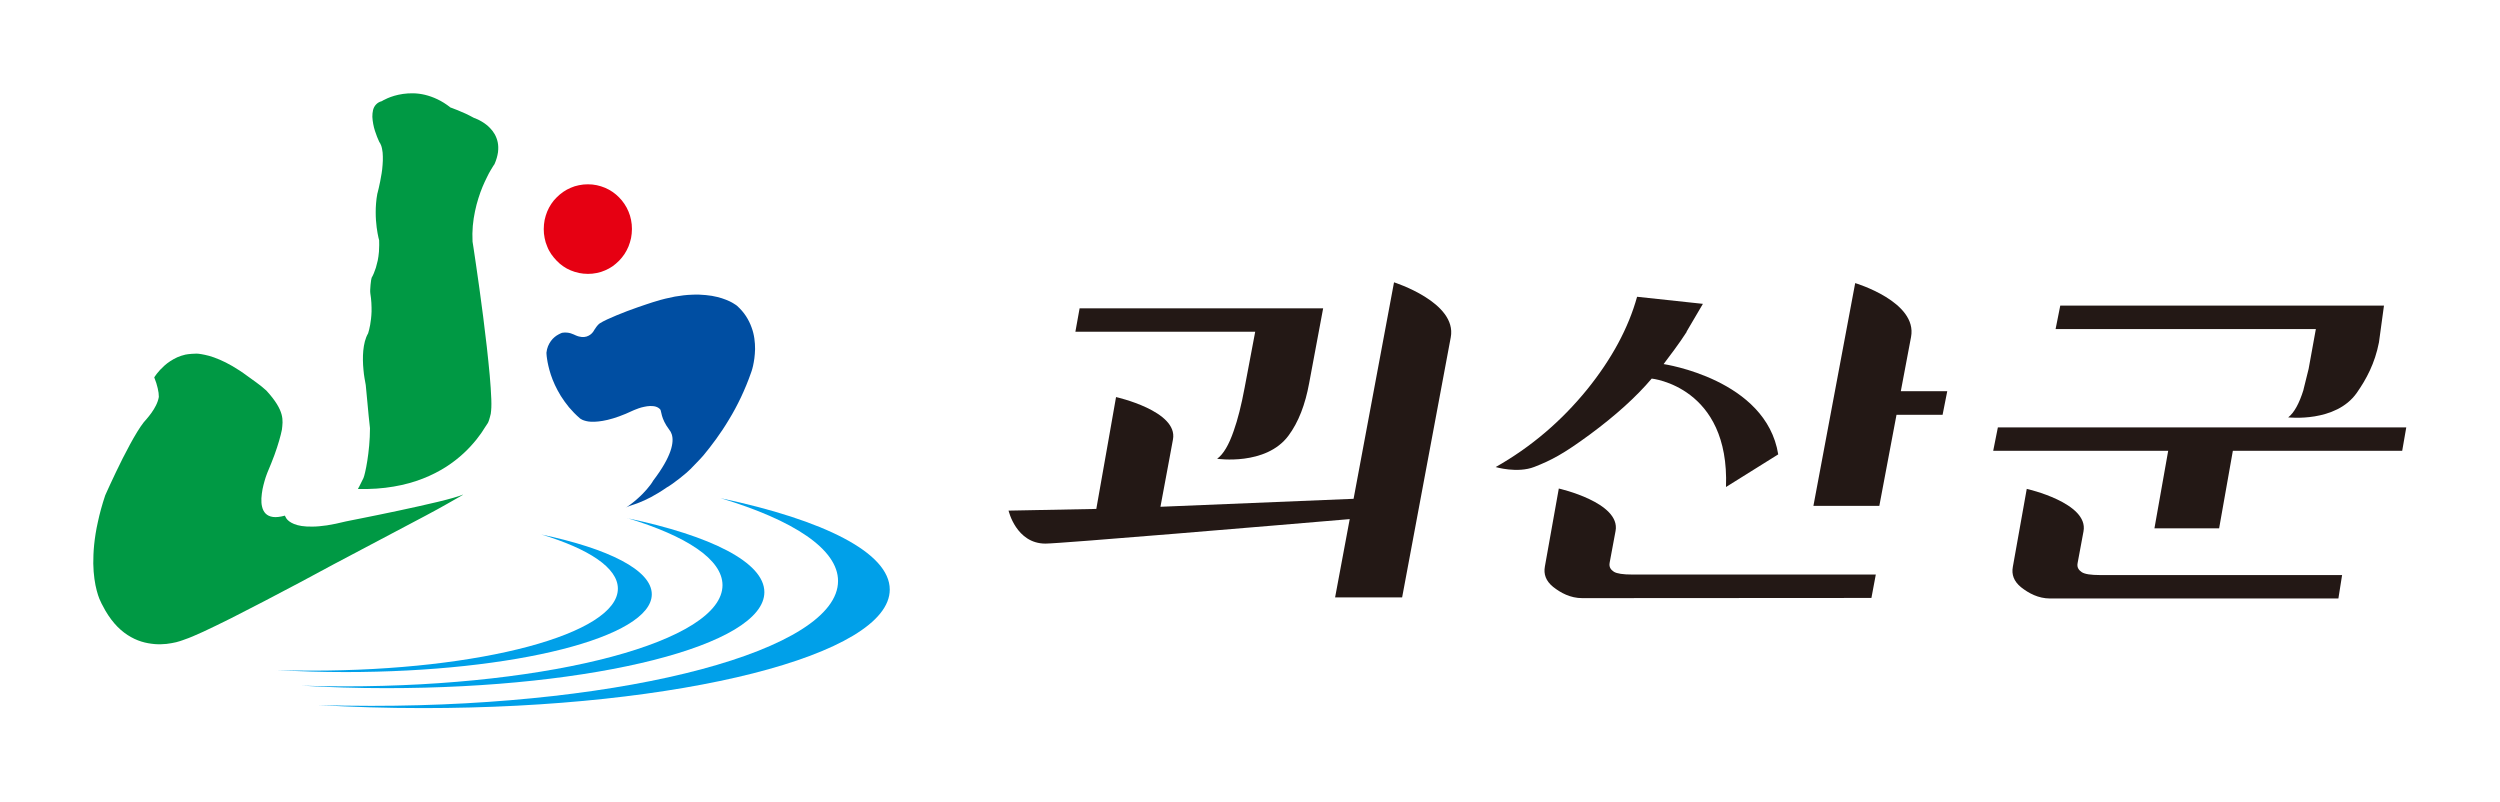 <svg width="134" height="43" viewBox="0 0 134 43" fill="none" xmlns="http://www.w3.org/2000/svg">
<path d="M74.72 15.131L72.552 26.736L62.2 27.163C62.2 27.163 62.427 25.941 62.663 24.681C62.734 24.297 62.805 23.914 62.871 23.555C63.159 22.026 59.82 21.283 59.82 21.283L59.433 23.483L58.762 27.278L54.059 27.369C54.059 27.369 54.465 29.137 56.037 29.137C56.802 29.137 68.448 28.155 72.345 27.824L71.561 32.022H75.154C75.154 32.022 77.412 19.951 77.761 18.078C78.111 16.204 74.715 15.131 74.715 15.131H74.72Z" fill="#231815"/>
<path d="M66.713 20.776C66.538 21.72 66.34 22.496 66.127 23.095C65.867 23.852 65.57 24.35 65.239 24.59C65.239 24.59 67.851 24.978 69.06 23.354C69.603 22.625 69.962 21.677 70.17 20.541L70.921 16.525H57.867L57.641 17.781H67.279L66.713 20.776Z" fill="#231815"/>
<path d="M90.407 17.786C90.024 18.394 89.443 19.146 89.169 19.515C89.169 19.515 94.666 20.32 95.313 24.355L92.513 26.104C92.716 20.718 88.532 20.292 88.532 20.292C87.701 21.274 86.595 22.271 85.221 23.287C83.795 24.336 83.148 24.671 82.241 25.026C81.335 25.381 80.168 25.035 80.168 25.035C82.048 23.972 83.682 22.582 85.07 20.876C86.392 19.238 87.285 17.579 87.748 15.907L91.276 16.286C90.959 16.827 90.666 17.326 90.397 17.781L90.407 17.786Z" fill="#231815"/>
<path d="M107.086 22.908L106.836 24.163H116.215L115.478 28.318H118.945L119.681 24.163H128.758L128.976 22.908H107.086Z" fill="#231815"/>
<path d="M123.469 20.89C123.238 21.633 122.964 22.127 122.647 22.371C122.647 22.371 125.198 22.668 126.326 21.053C126.832 20.33 127.294 19.477 127.512 18.351L127.781 16.381H110.43L110.18 17.637H124.13L123.743 19.769L123.464 20.895L123.469 20.89Z" fill="#231815"/>
<path d="M99.438 15.174C99.438 15.174 102.791 16.171 102.432 18.063C102.267 18.935 101.884 20.967 101.884 20.967C101.884 20.967 103.598 20.967 104.373 20.967L104.123 22.232H101.653L100.732 27.115H97.199L99.438 15.174Z" fill="#231815"/>
<path d="M100.544 30.795H87.477C86.995 30.795 86.669 30.747 86.504 30.646C86.358 30.546 86.23 30.416 86.277 30.162C86.348 29.779 86.528 28.816 86.594 28.461C86.882 26.933 83.552 26.185 83.552 26.185L82.806 30.363C82.731 30.771 82.853 31.135 83.246 31.456C83.652 31.777 84.171 32.06 84.809 32.06L100.308 32.05L100.544 30.79V30.795Z" fill="#231815"/>
<path d="M125.541 30.823H112.559C112.077 30.823 111.751 30.775 111.586 30.67C111.44 30.569 111.312 30.435 111.359 30.186C111.43 29.803 111.61 28.84 111.676 28.48C111.964 26.952 108.634 26.204 108.634 26.204L107.888 30.383C107.813 30.79 107.936 31.154 108.328 31.475C108.734 31.796 109.253 32.079 109.886 32.079H125.338L125.537 30.819L125.541 30.823Z" fill="#231815"/>
<path d="M38.624 26.703C42.539 27.881 44.919 29.439 44.919 31.14C44.919 34.839 33.717 37.834 19.898 37.834C18.935 37.834 17.986 37.819 17.051 37.791C18.855 37.896 20.734 37.954 22.671 37.954C36.489 37.954 47.691 35.107 47.691 31.6C47.691 29.63 44.163 27.872 38.624 26.703Z" fill="#00A0E9"/>
<path d="M33.626 27.771C36.795 28.73 38.726 29.985 38.726 31.365C38.726 34.36 29.654 36.789 18.462 36.789C17.683 36.789 16.913 36.775 16.152 36.751C17.616 36.837 19.137 36.885 20.705 36.885C31.898 36.885 40.97 34.581 40.97 31.739C40.97 30.143 38.112 28.72 33.626 27.776V27.771Z" fill="#00A0E9"/>
<path d="M28.986 28.639C31.555 29.415 33.118 30.431 33.118 31.552C33.118 33.977 25.77 35.946 16.702 35.946C16.069 35.946 15.446 35.937 14.832 35.917C16.017 35.984 17.25 36.023 18.52 36.023C27.588 36.023 34.936 34.154 34.936 31.854C34.936 30.56 32.622 29.405 28.99 28.643L28.986 28.639Z" fill="#00A0E9"/>
<path d="M20.345 7.641C20.345 7.641 20.331 7.612 20.308 7.56C20.284 7.507 20.251 7.43 20.213 7.339C20.175 7.248 20.138 7.138 20.1 7.023C20.062 6.908 20.029 6.779 20.005 6.649C19.982 6.52 19.963 6.386 19.958 6.261C19.958 6.132 19.968 6.012 19.996 5.897C20.024 5.787 20.076 5.686 20.152 5.605C20.227 5.523 20.331 5.456 20.463 5.423C20.463 5.423 20.492 5.403 20.544 5.375C20.596 5.346 20.676 5.308 20.775 5.264C20.874 5.221 20.992 5.178 21.134 5.135C21.271 5.097 21.427 5.058 21.602 5.034C21.772 5.011 21.96 4.996 22.154 5.001C22.352 5.006 22.56 5.03 22.777 5.082C22.995 5.135 23.217 5.212 23.448 5.322C23.68 5.432 23.911 5.576 24.147 5.763C24.147 5.763 24.157 5.763 24.175 5.772C24.194 5.777 24.223 5.787 24.256 5.801C24.289 5.816 24.331 5.83 24.378 5.849C24.426 5.868 24.482 5.887 24.539 5.911C24.596 5.935 24.662 5.964 24.728 5.993C24.794 6.022 24.865 6.05 24.941 6.084C25.016 6.117 25.092 6.156 25.167 6.194C25.243 6.232 25.323 6.276 25.403 6.319C25.403 6.319 25.432 6.328 25.484 6.347C25.535 6.367 25.606 6.4 25.691 6.443C25.776 6.486 25.871 6.544 25.97 6.611C26.069 6.678 26.168 6.759 26.263 6.86C26.357 6.956 26.442 7.066 26.518 7.196C26.589 7.325 26.645 7.469 26.678 7.627C26.711 7.785 26.716 7.962 26.693 8.159C26.664 8.355 26.608 8.566 26.504 8.801C26.504 8.801 26.485 8.83 26.447 8.882C26.409 8.94 26.362 9.021 26.301 9.122C26.239 9.227 26.168 9.352 26.098 9.505C26.022 9.654 25.946 9.821 25.866 10.008C25.791 10.195 25.71 10.401 25.644 10.622C25.573 10.842 25.512 11.077 25.46 11.326C25.408 11.575 25.366 11.834 25.342 12.107C25.318 12.38 25.314 12.663 25.328 12.95C25.328 12.95 25.347 13.07 25.38 13.281C25.413 13.492 25.46 13.799 25.512 14.172C25.564 14.546 25.63 14.982 25.696 15.461C25.762 15.94 25.833 16.458 25.899 16.985C25.965 17.517 26.031 18.058 26.093 18.59C26.149 19.117 26.206 19.635 26.249 20.114C26.291 20.588 26.32 21.024 26.334 21.393C26.348 21.762 26.334 21.968 26.305 22.179C26.305 22.179 26.225 22.515 26.173 22.625C26.121 22.735 26.107 22.721 25.994 22.908C25.88 23.099 25.729 23.32 25.54 23.555C25.351 23.789 25.125 24.043 24.855 24.292C24.586 24.542 24.27 24.791 23.906 25.026C23.543 25.256 23.132 25.471 22.664 25.653C22.197 25.835 21.677 25.984 21.101 26.08C20.52 26.18 19.883 26.228 19.184 26.209C19.184 26.209 19.217 26.152 19.269 26.051C19.32 25.95 19.396 25.807 19.481 25.625C19.566 25.442 19.831 24.225 19.831 22.951C19.731 22.098 19.651 21.034 19.604 20.636C19.585 20.531 19.561 20.406 19.538 20.267C19.514 20.128 19.495 19.975 19.481 19.812C19.467 19.654 19.453 19.482 19.453 19.309C19.453 19.137 19.453 18.964 19.472 18.791C19.491 18.624 19.514 18.456 19.557 18.298C19.599 18.14 19.656 17.996 19.731 17.867C19.731 17.867 19.736 17.848 19.746 17.814C19.755 17.78 19.774 17.728 19.788 17.661C19.802 17.594 19.821 17.512 19.84 17.416C19.859 17.32 19.873 17.21 19.887 17.09C19.901 16.971 19.911 16.837 19.916 16.693C19.916 16.549 19.916 16.396 19.906 16.233C19.897 16.07 19.878 15.902 19.849 15.72C19.821 15.543 19.887 14.953 19.92 14.886C19.958 14.824 19.996 14.747 20.034 14.656C20.071 14.57 20.109 14.465 20.147 14.35C20.18 14.235 20.213 14.105 20.246 13.966C20.274 13.822 20.298 13.669 20.312 13.492C20.326 13.319 20.331 12.912 20.322 12.879C20.312 12.845 20.298 12.797 20.284 12.73C20.27 12.668 20.251 12.586 20.237 12.495C20.218 12.404 20.204 12.299 20.189 12.184C20.175 12.069 20.161 11.944 20.152 11.805C20.142 11.671 20.138 11.527 20.138 11.374C20.138 11.221 20.142 11.062 20.157 10.899C20.171 10.737 20.189 10.564 20.223 10.392C20.223 10.392 20.232 10.358 20.246 10.305C20.26 10.248 20.284 10.166 20.303 10.071C20.326 9.97 20.35 9.85 20.378 9.721C20.402 9.591 20.43 9.448 20.454 9.299C20.478 9.151 20.497 8.997 20.506 8.844C20.52 8.691 20.525 8.537 20.52 8.389C20.52 8.245 20.506 8.106 20.478 7.977C20.454 7.847 20.412 7.737 20.36 7.646L20.345 7.641Z" fill="#009944"/>
<path d="M24.816 26.52C24.816 26.52 24.778 26.544 24.712 26.583C24.641 26.621 24.542 26.678 24.419 26.75C24.297 26.822 24.145 26.904 23.98 27C23.815 27.091 23.626 27.196 23.432 27.306C23.234 27.416 23.026 27.527 22.809 27.642C22.592 27.757 18.459 29.937 17.888 30.244C17.317 30.55 16.698 30.886 16.07 31.221C15.437 31.556 14.795 31.897 14.167 32.222C13.539 32.548 12.934 32.86 12.377 33.142C11.819 33.42 11.314 33.665 10.894 33.861C10.473 34.053 10.138 34.197 9.916 34.269C9.916 34.269 9.874 34.288 9.789 34.316C9.708 34.345 9.59 34.384 9.444 34.422C9.298 34.456 9.123 34.489 8.929 34.513C8.736 34.532 8.518 34.542 8.292 34.523C8.065 34.503 7.824 34.465 7.579 34.388C7.333 34.312 7.087 34.197 6.842 34.039C6.596 33.88 6.355 33.674 6.129 33.411C5.902 33.147 5.685 32.826 5.491 32.438C5.491 32.438 5.472 32.409 5.444 32.352C5.416 32.294 5.373 32.208 5.326 32.093C5.279 31.978 5.231 31.83 5.184 31.652C5.137 31.475 5.094 31.269 5.061 31.025C5.028 30.785 5.005 30.512 5 30.21C5 29.903 5.009 29.568 5.047 29.194C5.085 28.825 5.146 28.418 5.246 27.977C5.34 27.536 5.468 27.062 5.638 26.554C5.638 26.554 5.666 26.496 5.713 26.386C5.76 26.281 5.831 26.127 5.916 25.941C6.001 25.759 6.1 25.538 6.214 25.308C6.327 25.078 6.445 24.829 6.573 24.575C6.7 24.326 6.832 24.072 6.965 23.827C7.097 23.588 7.224 23.358 7.352 23.152C7.475 22.951 7.597 22.773 7.701 22.639C7.81 22.505 8.414 21.896 8.514 21.273C8.514 21.134 8.495 20.976 8.452 20.804C8.414 20.631 8.353 20.44 8.268 20.229C8.268 20.229 8.277 20.21 8.301 20.176C8.325 20.143 8.358 20.09 8.405 20.032C8.452 19.97 8.509 19.903 8.58 19.826C8.651 19.754 8.731 19.673 8.821 19.591C8.91 19.51 9.014 19.433 9.128 19.357C9.241 19.285 9.364 19.213 9.501 19.151C9.638 19.093 9.784 19.041 9.94 19.007C10.096 18.973 10.473 18.949 10.535 18.954C10.592 18.954 10.681 18.964 10.795 18.983C10.908 19.002 11.045 19.031 11.21 19.074C11.371 19.122 11.56 19.184 11.768 19.275C11.975 19.361 12.202 19.477 12.452 19.62C12.698 19.764 12.967 19.936 13.25 20.147C13.534 20.358 13.963 20.641 14.275 20.933C15.286 22.035 15.163 22.538 15.111 23.027C15.078 23.2 15.026 23.396 14.96 23.626C14.894 23.851 14.814 24.105 14.71 24.388C14.606 24.671 14.478 24.987 14.332 25.332C14.332 25.332 14.313 25.38 14.285 25.457C14.256 25.533 14.219 25.643 14.181 25.778C14.143 25.907 14.105 26.06 14.072 26.218C14.044 26.377 14.02 26.544 14.011 26.707C14.006 26.87 14.011 27.028 14.049 27.167C14.082 27.306 14.143 27.431 14.237 27.527C14.332 27.622 14.459 27.685 14.629 27.709C14.799 27.733 15.012 27.709 15.276 27.637C15.276 27.637 15.276 27.656 15.291 27.685C15.305 27.713 15.324 27.752 15.357 27.8C15.39 27.843 15.437 27.896 15.503 27.944C15.569 27.991 15.654 28.044 15.763 28.087C15.871 28.13 16.004 28.169 16.164 28.193C16.325 28.217 16.518 28.231 16.74 28.226C16.967 28.226 17.227 28.202 17.524 28.159C17.822 28.111 18.162 28.044 18.54 27.948C18.54 27.948 18.625 27.934 18.776 27.9C18.927 27.872 19.14 27.828 19.399 27.776C19.659 27.723 19.966 27.661 20.297 27.594C20.627 27.527 20.986 27.45 21.354 27.373C21.718 27.297 22.091 27.215 22.45 27.134C22.809 27.052 23.159 26.976 23.47 26.899C23.787 26.822 24.065 26.75 24.297 26.683C24.528 26.616 24.707 26.559 24.816 26.511V26.52Z" fill="#009944"/>
<path d="M33.544 27.211C33.79 27.048 34.451 27.019 35.745 26.123C36.071 25.946 36.817 25.347 37.011 25.141C37.199 24.935 37.487 24.666 37.709 24.403C37.927 24.139 38.158 23.847 38.389 23.526C38.621 23.205 38.852 22.86 39.074 22.486C39.301 22.117 39.514 21.719 39.717 21.293C39.915 20.871 40.099 20.43 40.26 19.966C40.26 19.966 40.274 19.932 40.293 19.87C40.312 19.808 40.34 19.716 40.364 19.606C40.387 19.491 40.416 19.357 40.434 19.209C40.453 19.06 40.468 18.887 40.472 18.71C40.472 18.528 40.463 18.341 40.434 18.145C40.406 17.948 40.359 17.747 40.283 17.546C40.212 17.345 40.113 17.143 39.986 16.947C39.858 16.75 39.698 16.564 39.499 16.386C39.499 16.386 39.476 16.367 39.433 16.338C39.391 16.309 39.325 16.266 39.24 16.218C39.155 16.171 39.046 16.118 38.909 16.065C38.777 16.012 38.621 15.96 38.441 15.917C38.262 15.873 38.059 15.835 37.832 15.816C37.606 15.792 37.355 15.782 37.077 15.797C36.803 15.806 36.501 15.84 36.175 15.897C35.849 15.96 35.495 16.041 35.117 16.161C35.117 16.161 35.069 16.175 34.989 16.199C34.909 16.228 34.796 16.262 34.654 16.309C34.517 16.357 34.352 16.41 34.177 16.472C34.002 16.535 33.813 16.602 33.62 16.674C33.431 16.746 33.237 16.822 33.053 16.899C32.869 16.976 32.694 17.052 32.538 17.124C32.382 17.196 32.25 17.268 32.142 17.335C32.038 17.402 31.887 17.627 31.863 17.67C31.839 17.713 31.811 17.761 31.773 17.809C31.735 17.857 31.688 17.905 31.631 17.944C31.575 17.982 31.513 18.015 31.438 18.039C31.362 18.063 31.277 18.068 31.183 18.063C31.088 18.054 30.98 18.03 30.862 17.977C30.744 17.929 30.503 17.776 30.125 17.838C30.059 17.862 29.993 17.896 29.922 17.934C29.851 17.972 29.78 18.02 29.714 18.078C29.648 18.135 29.582 18.202 29.525 18.284C29.468 18.365 29.417 18.451 29.374 18.557C29.332 18.662 29.303 18.777 29.289 18.907C29.289 18.907 29.289 18.935 29.294 18.993C29.294 19.05 29.308 19.132 29.322 19.237C29.336 19.343 29.36 19.467 29.393 19.611C29.426 19.755 29.468 19.913 29.525 20.085C29.582 20.258 29.653 20.44 29.742 20.632C29.832 20.823 29.936 21.02 30.059 21.221C30.186 21.422 30.333 21.628 30.498 21.83C30.668 22.031 30.862 22.232 31.084 22.424C31.084 22.424 31.093 22.433 31.117 22.448C31.14 22.462 31.173 22.481 31.221 22.505C31.268 22.524 31.329 22.548 31.41 22.567C31.485 22.587 31.579 22.601 31.688 22.606C31.797 22.611 31.924 22.606 32.071 22.591C32.217 22.577 32.382 22.548 32.567 22.505C32.751 22.462 32.959 22.4 33.185 22.318C33.412 22.237 33.662 22.131 33.936 22.002C33.936 22.002 33.965 21.988 34.016 21.968C34.068 21.945 34.139 21.921 34.229 21.887C34.314 21.858 34.418 21.825 34.522 21.806C34.626 21.782 34.739 21.767 34.843 21.762C34.952 21.762 35.055 21.767 35.15 21.796C35.244 21.825 35.325 21.873 35.391 21.949C35.457 22.026 35.414 22.424 35.868 23.027C35.924 23.095 35.972 23.176 36.005 23.277C36.038 23.382 36.057 23.502 36.047 23.655C36.038 23.804 36.005 23.976 35.934 24.182C35.863 24.384 35.759 24.614 35.608 24.877C35.457 25.141 35.258 25.438 35.003 25.773C35.003 25.773 34.999 25.783 34.984 25.807C34.97 25.826 34.952 25.859 34.923 25.902C34.895 25.941 34.862 25.994 34.815 26.046C34.772 26.104 34.72 26.166 34.663 26.233C34.602 26.3 34.536 26.377 34.46 26.454C34.385 26.53 34.3 26.616 34.205 26.698C34.111 26.784 34.012 26.87 33.898 26.957C33.785 27.043 33.667 27.134 33.535 27.22L33.544 27.211Z" fill="#004EA2"/>
<path d="M33.872 12.275C33.872 12.443 33.853 12.605 33.825 12.759C33.792 12.917 33.744 13.065 33.688 13.209C33.626 13.353 33.556 13.492 33.47 13.621C33.385 13.746 33.286 13.87 33.182 13.976C33.074 14.086 32.956 14.182 32.833 14.273C32.705 14.359 32.573 14.436 32.431 14.493C32.29 14.556 32.139 14.604 31.988 14.632C31.832 14.666 31.671 14.68 31.511 14.68C31.35 14.68 31.185 14.661 31.034 14.632C30.878 14.599 30.731 14.551 30.59 14.493C30.448 14.436 30.311 14.359 30.188 14.273C30.061 14.187 29.943 14.086 29.839 13.976C29.73 13.866 29.636 13.746 29.546 13.621C29.461 13.492 29.385 13.358 29.329 13.209C29.267 13.065 29.22 12.917 29.192 12.759C29.159 12.601 29.145 12.443 29.145 12.275C29.145 12.107 29.163 11.949 29.192 11.791C29.225 11.633 29.272 11.484 29.329 11.34C29.39 11.197 29.461 11.058 29.546 10.933C29.631 10.804 29.73 10.684 29.839 10.579C29.947 10.468 30.065 10.373 30.188 10.286C30.316 10.2 30.448 10.123 30.59 10.066C30.731 10.004 30.878 9.956 31.034 9.927C31.189 9.893 31.35 9.879 31.511 9.879C31.671 9.879 31.836 9.893 31.988 9.927C32.143 9.96 32.29 10.008 32.431 10.066C32.573 10.128 32.71 10.2 32.833 10.286C32.96 10.373 33.078 10.473 33.182 10.579C33.291 10.689 33.385 10.804 33.47 10.933C33.556 11.062 33.631 11.197 33.688 11.34C33.749 11.484 33.796 11.633 33.825 11.791C33.858 11.949 33.872 12.107 33.872 12.275Z" fill="#E60012"/>
</svg>

